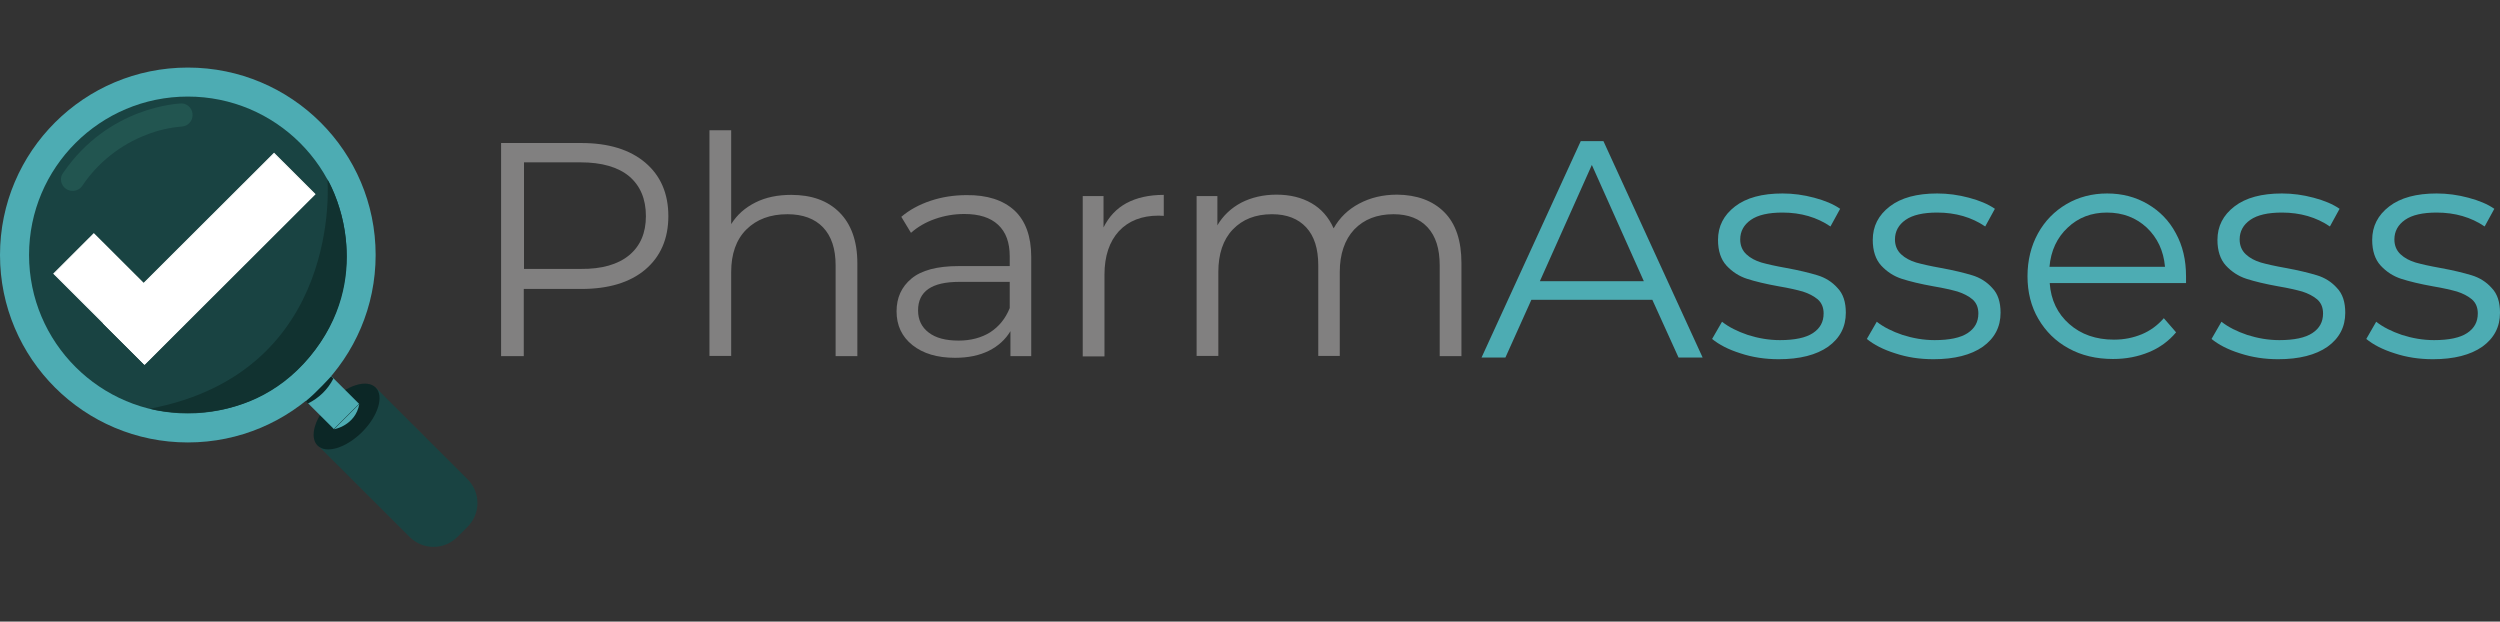 <svg width="185" height="46" viewBox="0 0 185 46" fill="none" xmlns="http://www.w3.org/2000/svg">
<rect x="0" y="0" width="185" height="46" fill="#333333" stroke="none"/>
<g clip-path="url(#clip0_3706_7023)">
<path d="M27.797 28.676L34.598 35.463C35.577 36.44 35.577 38.01 34.598 38.987L33.846 39.737C32.867 40.714 31.294 40.714 30.315 39.737L23.514 32.95" fill="#194342"/>
<path d="M26.797 31.97C27.984 30.784 28.433 29.309 27.798 28.676C27.163 28.042 25.685 28.489 24.497 29.675C23.309 30.86 22.861 32.335 23.496 32.969C24.131 33.602 25.608 33.155 26.797 31.97Z" fill="#0C2726"/>
<path d="M23.727 27.046L21.86 28.909L24.703 31.746L26.57 29.883L23.727 27.046Z" fill="#4DACB3"/>
<path d="M13.899 32.741C21.575 32.741 27.797 26.531 27.797 18.87C27.797 11.21 21.575 5 13.899 5C6.223 5 0 11.21 0 18.87C0 26.531 6.223 32.741 13.899 32.741Z" fill="#4DACB3"/>
<path d="M13.899 30.595C20.387 30.595 25.647 25.346 25.647 18.87C25.647 12.395 20.387 7.146 13.899 7.146C7.41 7.146 2.15 12.395 2.15 18.87C2.15 25.346 7.41 30.595 13.899 30.595Z" fill="#194342"/>
<path d="M6.96 17.305L4.005 20.253L10.681 26.915L13.635 23.967L6.96 17.305Z" fill="white"/>
<path d="M10.682 26.983L3.934 20.249L6.941 17.248L13.671 23.965L10.682 26.983ZM4.056 20.249L10.682 26.861L13.566 23.965L6.958 17.37L4.056 20.249Z" fill="white"/>
<path d="M20.277 11.364L7.68 23.935L10.697 26.945L23.293 14.374L20.277 11.364Z" fill="white"/>
<path d="M10.699 27.001L7.622 23.93L20.28 11.298L23.357 14.369L10.699 27.001ZM7.745 23.93L10.699 26.879L23.234 14.369L20.28 11.421L7.745 23.93Z" fill="white"/>
<path d="M24.72 31.764C24.72 31.764 26.294 31.502 26.591 29.897Z" fill="#4DACB3"/>
<path d="M24.51 27.838C24.51 27.838 23.392 29.077 22.622 29.688L22.78 29.862C23.601 29.461 24.266 28.815 24.668 28.013L24.51 27.838Z" fill="#0C2726"/>
<path d="M24.231 13.27C24.231 13.27 25.454 27.507 11.084 30.246C11.084 30.246 18.112 32.2 22.919 26.407C27.727 20.615 24.895 14.369 24.231 13.27Z" fill="#113230"/>
<path d="M5.367 14.125C4.895 14.125 4.511 13.741 4.511 13.27C4.511 13.095 4.563 12.938 4.668 12.799C8.059 7.844 13.234 7.669 13.444 7.652C13.916 7.669 14.283 8.088 14.248 8.559C14.231 8.978 13.899 9.327 13.479 9.362C12.57 9.432 11.678 9.641 10.839 9.972C8.916 10.705 7.238 12.031 6.084 13.758C5.927 13.985 5.664 14.125 5.367 14.125Z" fill="#225550"/>
<path d="M47.745 12.031C48.881 12.991 49.458 14.317 49.458 15.992C49.458 17.666 48.881 18.992 47.745 19.952C46.608 20.912 45.017 21.383 43.007 21.383H38.759V26.355H37.08V10.583H43.007C45.035 10.583 46.608 11.072 47.745 12.031ZM46.556 18.888C47.377 18.207 47.797 17.248 47.797 15.992C47.797 14.718 47.377 13.741 46.556 13.043C45.734 12.363 44.528 12.014 42.972 12.014H38.776V19.9H42.972C44.528 19.917 45.734 19.568 46.556 18.888Z" fill="#818080"/>
<path d="M62.115 15.712C62.989 16.585 63.444 17.841 63.444 19.481V26.355H61.836V19.638C61.836 18.399 61.521 17.475 60.909 16.829C60.297 16.183 59.406 15.852 58.269 15.852C56.993 15.852 55.979 16.236 55.227 16.986C54.475 17.736 54.108 18.801 54.108 20.127V26.338H52.5V9.641H54.108V16.585C54.545 15.887 55.14 15.364 55.909 14.98C56.678 14.596 57.552 14.421 58.549 14.421C60.052 14.421 61.241 14.84 62.115 15.712Z" fill="#818080"/>
<path d="M75.07 15.573C75.891 16.34 76.311 17.492 76.311 19.01V26.355H74.773V24.506C74.406 25.116 73.881 25.605 73.182 25.954C72.482 26.303 71.643 26.477 70.682 26.477C69.353 26.477 68.304 26.163 67.517 25.535C66.731 24.907 66.346 24.07 66.346 23.04C66.346 22.028 66.713 21.226 67.448 20.615C68.182 20.004 69.336 19.69 70.944 19.69H74.72V18.975C74.72 17.946 74.441 17.178 73.864 16.637C73.287 16.096 72.448 15.835 71.364 15.835C70.612 15.835 69.895 15.957 69.196 16.201C68.496 16.445 67.902 16.794 67.412 17.23L66.696 16.044C67.29 15.538 68.024 15.137 68.864 14.857C69.703 14.578 70.594 14.439 71.521 14.439C73.042 14.421 74.231 14.805 75.07 15.573ZM73.269 24.593C73.916 24.174 74.406 23.581 74.72 22.796V20.859H70.979C68.951 20.859 67.937 21.557 67.937 22.97C67.937 23.668 68.199 24.209 68.724 24.61C69.248 25.012 69.982 25.204 70.944 25.204C71.836 25.204 72.622 24.994 73.269 24.593Z" fill="#818080"/>
<path d="M83.357 15.032C84.108 14.631 85.017 14.421 86.119 14.421V15.974L85.734 15.957C84.493 15.957 83.514 16.341 82.797 17.108C82.098 17.876 81.731 18.94 81.731 20.336V26.373H80.122V14.509H81.661V16.829C82.063 16.026 82.622 15.433 83.357 15.032Z" fill="#818080"/>
<path d="M106.871 15.695C107.727 16.55 108.147 17.806 108.147 19.481V26.355H106.538V19.638C106.538 18.399 106.241 17.475 105.647 16.829C105.052 16.184 104.213 15.852 103.129 15.852C101.888 15.852 100.927 16.236 100.21 16.986C99.51 17.736 99.143 18.801 99.143 20.127V26.338H97.552V19.638C97.552 18.399 97.255 17.475 96.661 16.829C96.066 16.184 95.227 15.852 94.126 15.852C92.902 15.852 91.941 16.236 91.224 16.986C90.507 17.736 90.157 18.801 90.157 20.127V26.338H88.549V14.509H90.087V16.672C90.507 15.957 91.101 15.399 91.853 14.997C92.605 14.613 93.479 14.404 94.458 14.404C95.454 14.404 96.311 14.613 97.045 15.032C97.78 15.451 98.322 16.079 98.689 16.899C99.126 16.114 99.755 15.503 100.577 15.067C101.399 14.631 102.325 14.404 103.392 14.404C104.843 14.421 106.014 14.84 106.871 15.695Z" fill="#818080"/>
<path d="M122.273 22.185H113.322L111.399 26.46H109.633L116.975 10.444H118.654L125.996 26.46H124.213L122.273 22.185ZM121.643 20.807L117.797 12.206L113.951 20.807H121.643Z" fill="#4DACB3"/>
<path d="M128.794 26.146C127.902 25.867 127.203 25.5 126.696 25.082L127.43 23.808C127.937 24.209 128.567 24.523 129.336 24.785C130.105 25.029 130.892 25.169 131.713 25.169C132.815 25.169 133.636 24.994 134.161 24.645C134.685 24.297 134.948 23.825 134.948 23.197C134.948 22.761 134.808 22.412 134.511 22.151C134.213 21.906 133.846 21.714 133.409 21.575C132.972 21.453 132.378 21.313 131.643 21.191C130.664 21.016 129.878 20.825 129.283 20.633C128.689 20.441 128.182 20.109 127.762 19.656C127.343 19.202 127.133 18.556 127.133 17.754C127.133 16.742 127.553 15.922 128.392 15.276C129.231 14.631 130.402 14.317 131.906 14.317C132.692 14.317 133.462 14.421 134.248 14.631C135.035 14.84 135.664 15.102 136.171 15.451L135.455 16.759C134.458 16.079 133.269 15.73 131.906 15.73C130.874 15.73 130.088 15.905 129.563 16.271C129.039 16.637 128.776 17.126 128.776 17.719C128.776 18.173 128.934 18.539 129.231 18.818C129.528 19.097 129.895 19.289 130.35 19.429C130.787 19.551 131.399 19.691 132.185 19.83C133.147 20.005 133.916 20.196 134.493 20.371C135.07 20.545 135.577 20.859 135.979 21.313C136.399 21.749 136.591 22.36 136.591 23.145C136.591 24.192 136.154 25.029 135.28 25.657C134.406 26.268 133.182 26.582 131.626 26.582C130.629 26.582 129.685 26.442 128.794 26.146Z" fill="#4DACB3"/>
<path d="M140.245 26.146C139.353 25.867 138.654 25.5 138.147 25.082L138.881 23.808C139.388 24.209 140.017 24.523 140.787 24.785C141.556 25.029 142.343 25.169 143.164 25.169C144.266 25.169 145.087 24.994 145.612 24.645C146.136 24.297 146.399 23.825 146.399 23.197C146.399 22.761 146.259 22.412 145.962 22.151C145.664 21.906 145.297 21.714 144.86 21.575C144.423 21.453 143.829 21.313 143.094 21.191C142.115 21.016 141.329 20.825 140.734 20.633C140.14 20.441 139.633 20.109 139.213 19.656C138.794 19.202 138.584 18.556 138.584 17.754C138.584 16.742 139.003 15.922 139.843 15.276C140.682 14.631 141.853 14.317 143.357 14.317C144.143 14.317 144.913 14.421 145.699 14.631C146.486 14.84 147.115 15.102 147.622 15.451L146.906 16.759C145.909 16.079 144.72 15.73 143.357 15.73C142.325 15.73 141.538 15.905 141.014 16.271C140.49 16.637 140.227 17.126 140.227 17.719C140.227 18.173 140.385 18.539 140.682 18.818C140.979 19.097 141.346 19.289 141.801 19.429C142.238 19.551 142.85 19.691 143.636 19.83C144.598 20.005 145.367 20.196 145.944 20.371C146.521 20.545 147.028 20.859 147.43 21.313C147.85 21.749 148.042 22.36 148.042 23.145C148.042 24.192 147.605 25.029 146.731 25.657C145.857 26.268 144.633 26.582 143.077 26.582C142.063 26.582 141.136 26.442 140.245 26.146Z" fill="#4DACB3"/>
<path d="M161.766 20.947H151.678C151.766 22.203 152.255 23.215 153.129 23.982C154.003 24.75 155.105 25.134 156.434 25.134C157.185 25.134 157.867 24.994 158.496 24.733C159.126 24.471 159.668 24.07 160.122 23.546L161.031 24.593C160.489 25.239 159.825 25.727 159.021 26.059C158.217 26.39 157.343 26.565 156.364 26.565C155.122 26.565 154.021 26.303 153.077 25.779C152.115 25.256 151.381 24.523 150.839 23.599C150.297 22.674 150.035 21.61 150.035 20.441C150.035 19.272 150.297 18.207 150.804 17.283C151.311 16.358 152.028 15.625 152.92 15.102C153.811 14.579 154.825 14.317 155.927 14.317C157.045 14.317 158.042 14.579 158.934 15.102C159.825 15.625 160.524 16.341 161.014 17.265C161.521 18.19 161.766 19.237 161.766 20.441V20.947ZM153.007 16.847C152.22 17.579 151.766 18.556 151.661 19.743H160.21C160.105 18.556 159.65 17.597 158.864 16.847C158.077 16.114 157.098 15.73 155.909 15.73C154.773 15.73 153.794 16.096 153.007 16.847Z" fill="#4DACB3"/>
<path d="M165.752 26.146C164.86 25.867 164.161 25.5 163.654 25.082L164.388 23.808C164.895 24.209 165.524 24.523 166.294 24.785C167.063 25.029 167.85 25.169 168.671 25.169C169.773 25.169 170.594 24.994 171.119 24.645C171.643 24.297 171.906 23.825 171.906 23.197C171.906 22.761 171.766 22.412 171.468 22.151C171.171 21.906 170.804 21.714 170.367 21.575C169.93 21.453 169.336 21.313 168.601 21.191C167.622 21.016 166.836 20.825 166.241 20.633C165.647 20.441 165.14 20.109 164.72 19.656C164.301 19.202 164.091 18.556 164.091 17.754C164.091 16.742 164.51 15.922 165.35 15.276C166.189 14.631 167.36 14.317 168.864 14.317C169.65 14.317 170.42 14.421 171.206 14.631C171.993 14.84 172.622 15.102 173.129 15.451L172.413 16.759C171.416 16.079 170.227 15.73 168.864 15.73C167.832 15.73 167.045 15.905 166.521 16.271C165.996 16.637 165.734 17.126 165.734 17.719C165.734 18.173 165.892 18.539 166.189 18.818C166.486 19.097 166.853 19.289 167.308 19.429C167.745 19.551 168.357 19.691 169.143 19.83C170.105 20.005 170.874 20.196 171.451 20.371C172.028 20.545 172.535 20.859 172.937 21.313C173.357 21.749 173.549 22.36 173.549 23.145C173.549 24.192 173.112 25.029 172.238 25.657C171.364 26.268 170.14 26.582 168.584 26.582C167.587 26.582 166.661 26.442 165.752 26.146Z" fill="#4DACB3"/>
<path d="M177.203 26.146C176.311 25.867 175.612 25.5 175.105 25.082L175.839 23.808C176.346 24.209 176.975 24.523 177.745 24.785C178.514 25.029 179.301 25.169 180.122 25.169C181.224 25.169 182.045 24.994 182.57 24.645C183.094 24.297 183.357 23.825 183.357 23.197C183.357 22.761 183.217 22.412 182.92 22.151C182.622 21.906 182.255 21.714 181.818 21.575C181.381 21.453 180.787 21.313 180.052 21.191C179.073 21.016 178.287 20.825 177.692 20.633C177.098 20.441 176.591 20.109 176.171 19.656C175.752 19.202 175.542 18.556 175.542 17.754C175.542 16.742 175.962 15.922 176.801 15.276C177.64 14.631 178.811 14.317 180.315 14.317C181.101 14.317 181.871 14.421 182.657 14.631C183.444 14.84 184.073 15.102 184.58 15.451L183.864 16.759C182.867 16.079 181.678 15.73 180.315 15.73C179.283 15.73 178.496 15.905 177.972 16.271C177.448 16.637 177.185 17.126 177.185 17.719C177.185 18.173 177.343 18.539 177.64 18.818C177.937 19.097 178.304 19.289 178.759 19.429C179.196 19.551 179.808 19.691 180.594 19.83C181.556 20.005 182.325 20.196 182.902 20.371C183.479 20.545 183.986 20.859 184.388 21.313C184.808 21.749 185 22.36 185 23.145C185 24.192 184.563 25.029 183.689 25.657C182.815 26.268 181.591 26.582 180.035 26.582C179.038 26.582 178.094 26.442 177.203 26.146Z" fill="#4DACB3"/>
</g>
<defs>
<clipPath id="clip0_3706_7023">
<rect width="185" height="46" fill="white"/>
</clipPath>
</defs>
</svg>
